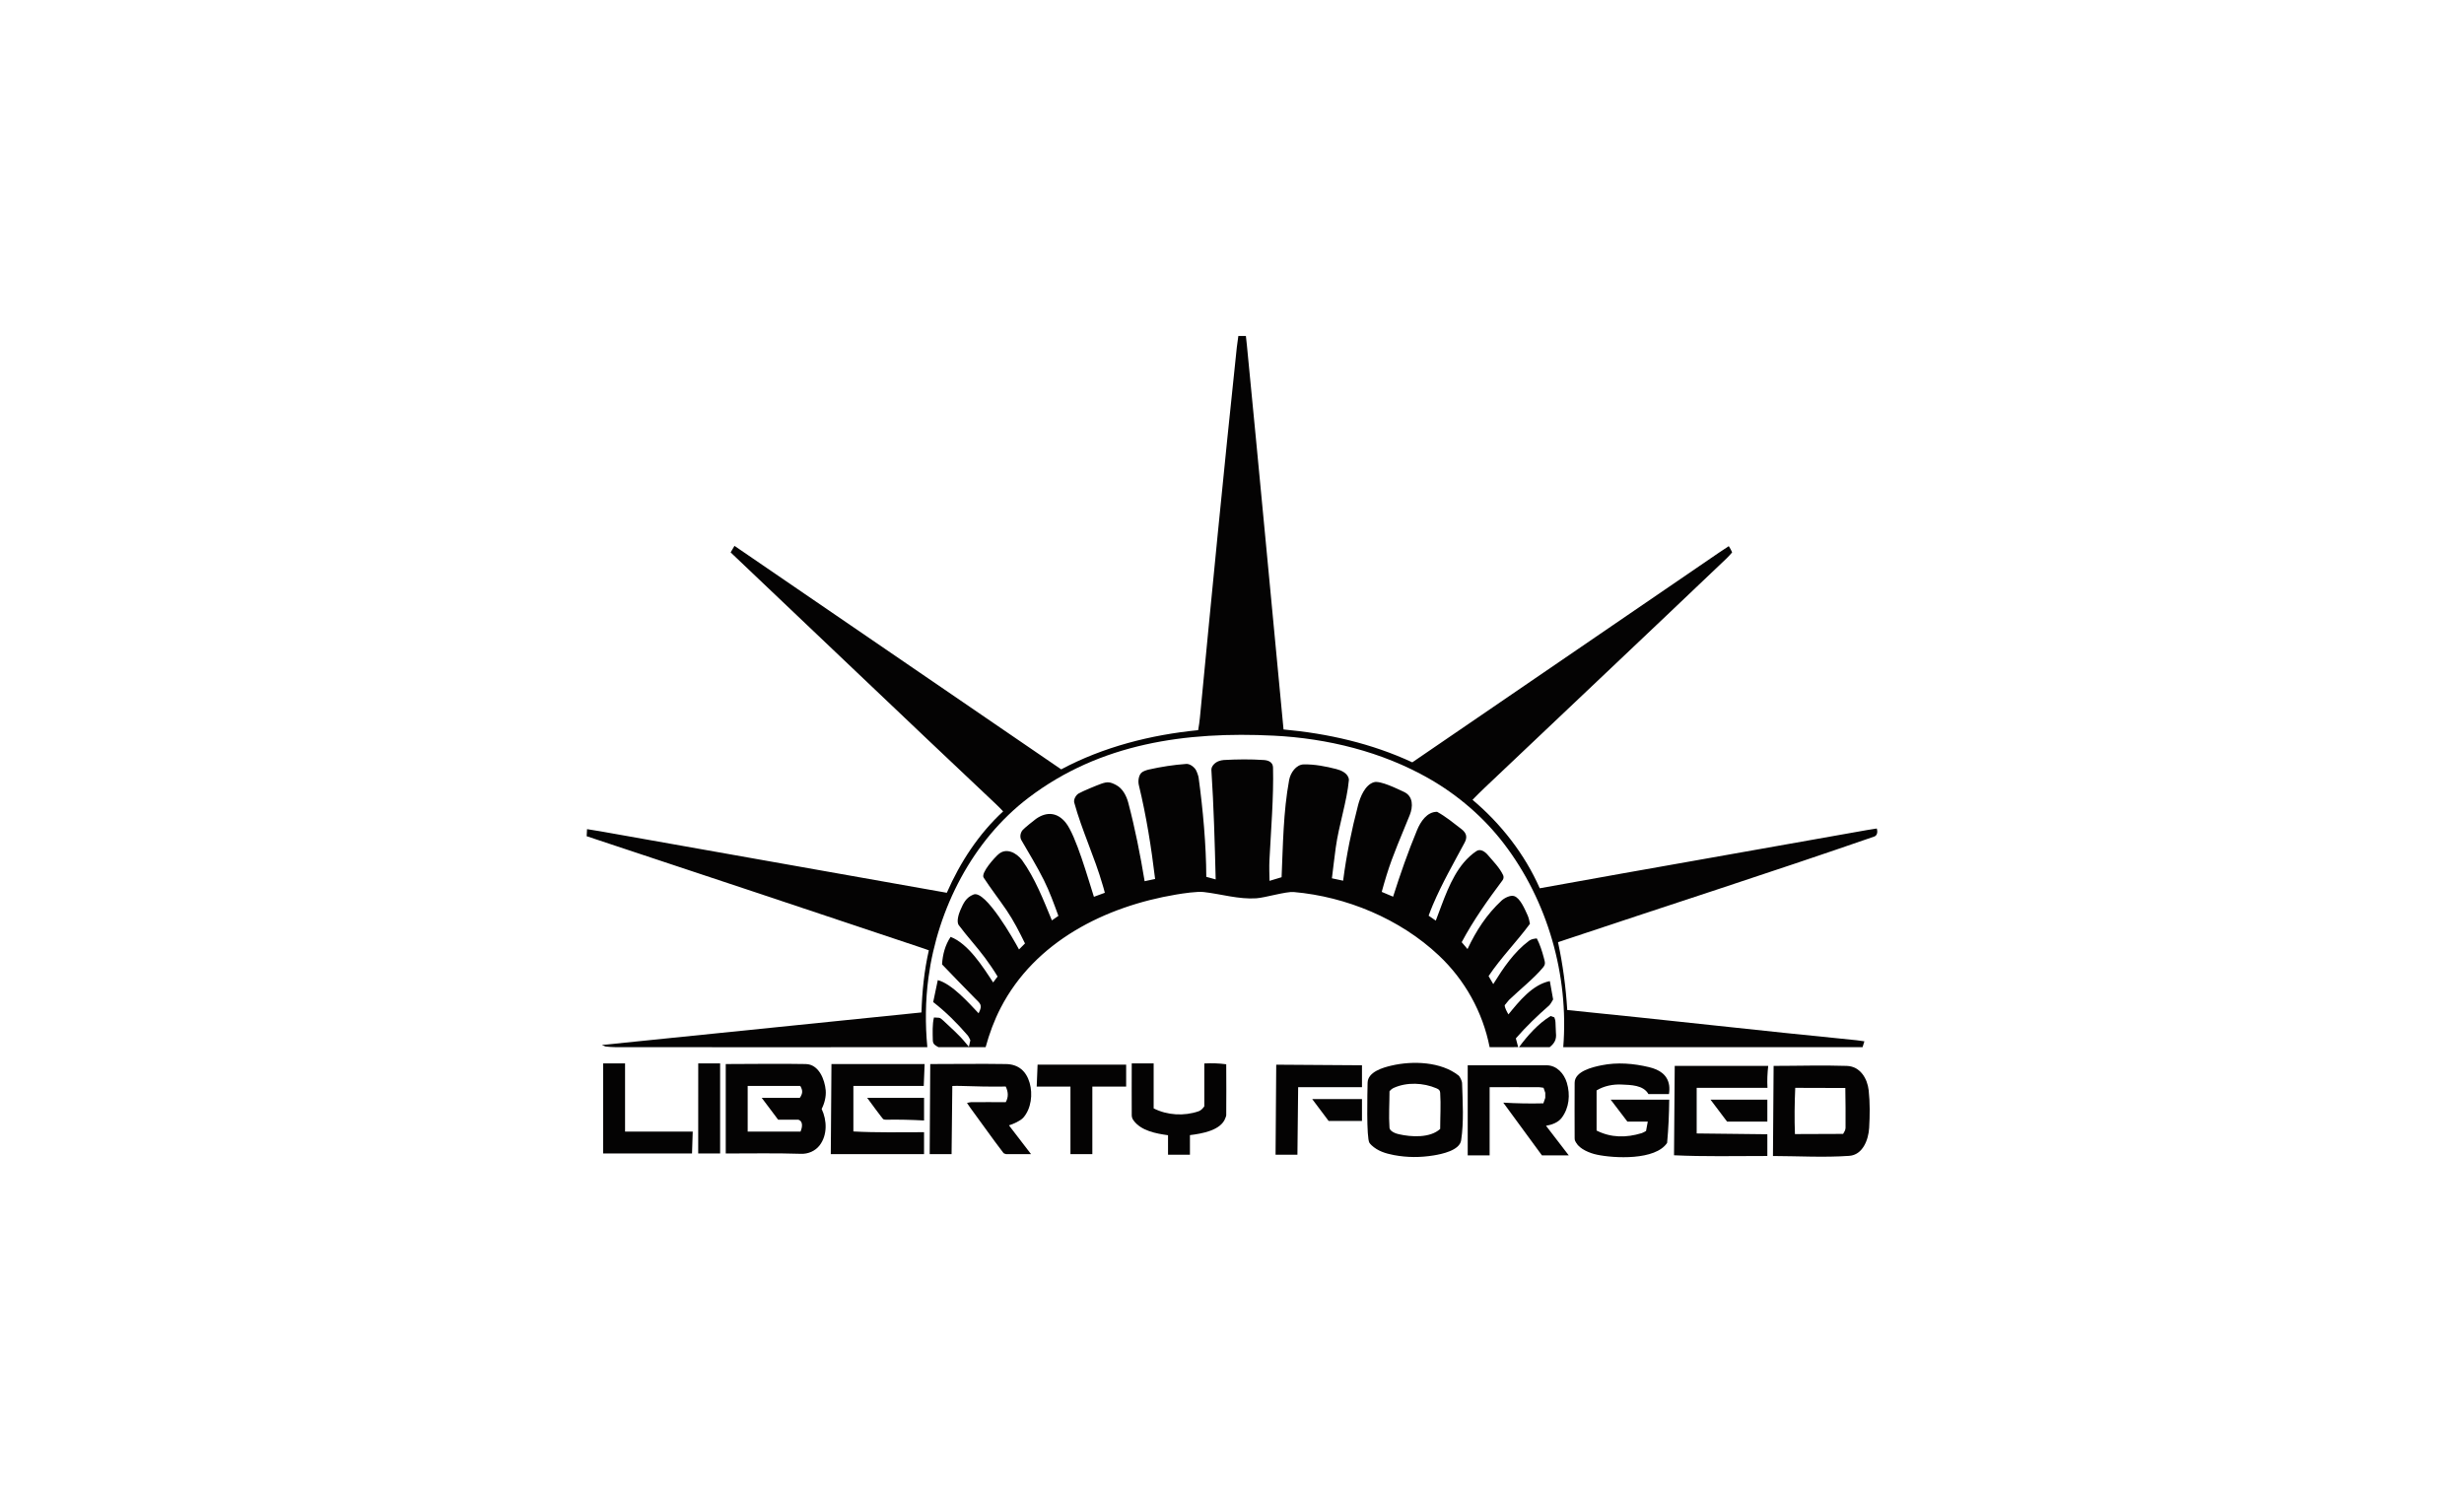 <svg viewBox="0 0 165 100" version="1.1" xmlns="http://www.w3.org/2000/svg" id="Layer_1">
  
  <defs>
    <style>
      .st0 {
        fill: #fff;
      }

      .st1 {
        fill: #040303;
      }
    </style>
  </defs>
  <rect height="100" width="165" class="st0"></rect>
  <g>
    <path d="M46.087,77.252h-5.7l.002-6.034h1.468v4.568h4.531l-.047,1.466h-.254Z" class="st1"></path>
    <path d="M124.507,70.132h-19.825c.385-4.805-1.045-9.799-3.97-13.625-1.357-1.775-3.09-3.263-5.026-4.368-3.147-1.795-6.791-2.69-10.39-2.87-5.876-.292-11.619.507-16.421,4.158-3.747,2.848-6.083,7.429-6.702,12.054-.205,1.535-.222,3.105-.074,4.65-6.958,0-13.915.013-20.873,0-.225-.002-.445-.02-.67-.042l-.254-.102,21.403-2.181c.044-1.396.183-2.794.495-4.161-.254-.091-.319-.113-.532-.185-7.455-2.502-14.919-4.976-22.382-7.456l.025-.474c.302.047.608.094.91.148,7.725,1.377,15.455,2.736,23.182,4.114.89-2.034,2.133-3.941,3.772-5.451-.156-.166-.314-.329-.479-.484-5.943-5.599-11.843-11.242-17.769-16.861l.257-.438,21.879,14.968c2.823-1.506,6.002-2.314,9.171-2.625.05-.289.091-.559.119-.848.791-8.269,1.595-16.54,2.47-24.799.027-.249.064-.504.102-.754h.505c.027.2.044.383.064.586.84,8.587,1.637,17.178,2.457,25.768,2.969.27,5.911.939,8.623,2.202,6.85-4.682,13.699-9.367,20.547-14.051.21-.144.432-.291.645-.427.089.138.166.262.225.416-.118.139-.235.272-.368.4-5.382,5.13-10.795,10.232-16.189,15.351-.277.262-.561.547-.828.82,1.903,1.602,3.496,3.637,4.502,5.925,7.295-1.322,14.6-2.588,21.899-3.896.213-.039.455-.076.67-.107.074.232.029.47-.168.539-7.02,2.435-14.127,4.714-21.177,7.073.324,1.513.524,3.003.618,4.544,6.466.645,12.921,1.389,19.386,2.025.139.013.371.047.512.071l-.123.393h-.222Z" class="st1"></path>
    <path d="M62.843,70.132c-.195-.113-.373-.18-.378-.462-.01-.469-.039-1.08.077-1.527.359.037.351-.052.635.217.492.472,1.05.944,1.478,1.478l.249.294h-2.061Z" class="st1"></path>
    <path d="M103.729,70.132h-2.009c.573-.779,1.285-1.58,2.116-2.086.082.029.166.059.249.089.022.064.045.128.062.195.027.097.024.66.044.838.049.433-.079.692-.418.964h-.044Z" class="st1"></path>
    <path d="M101.383,70.132h-1.631c-.464-2.358-1.659-4.504-3.407-6.148-2.603-2.452-6.197-3.935-9.708-4.242-.524-.045-1.92.381-2.512.42-1.187.077-2.349-.287-3.52-.42-.448-.05-1.372.089-1.842.168-4.764.799-9.45,3.142-11.75,7.582-.432.833-.764,1.733-1.011,2.64h-1.127c.029-.139.067-.317.104-.462-.039-.091-.114-.25-.188-.336-.695-.808-1.461-1.572-2.301-2.223l.309-1.471c.94.247,2.082,1.535,2.732,2.223.292-.578.118-.633-.28-1.041-.729-.751-1.454-1.481-2.168-2.235.037-.648.207-1.296.574-1.842,1.182.455,2.168,2.009,2.847,3.053l.299-.398c-.264-.437-.547-.85-.85-1.26-.527-.715-1.233-1.478-1.748-2.178-.176-.238.002-.769.104-1.006.208-.472.373-.846.882-1.048.806-.317,2.705,3.041,3.046,3.679l.401-.403c-.374-.764-.761-1.527-1.239-2.229-.505-.741-1.043-1.429-1.53-2.178-.202-.311.742-1.357.998-1.572.257-.217.541-.252.836-.156.274.087.566.321.736.556.873,1.216,1.431,2.658,2,4.035l.435-.301c-.294-.811-.588-1.622-.972-2.395-.438-.885-1.014-1.824-1.508-2.68-.119-.208-.064-.492.084-.67.101-.124.784-.673.902-.756.72-.502,1.432-.425,1.98.252.69.853,1.513,3.8,1.893,4.971l.731-.269c-.091-.353-.069-.257-.143-.512-.546-1.898-1.396-3.668-1.906-5.53-.055-.207.113-.502.294-.608.264-.155,1.239-.556,1.508-.65.433-.155.616-.123,1.006.084.433.227.687.722.808,1.174.457,1.73.808,3.503,1.098,5.266l.702-.149c-.254-2.108-.588-4.22-1.09-6.289-.062-.255-.02-.635.173-.825.102-.101.348-.181.487-.213.836-.188,1.668-.317,2.514-.378.247-.018.534.207.65.41.06.106.161.381.178.502.291,2.113.507,4.519.516,6.65l.628.173c-.062-2.45-.128-4.892-.287-7.325-.017-.27.262-.519.494-.598.107-.039.22-.067.336-.074.885-.049,1.789-.06,2.68,0,.334.022.61.16.618.504.049,1.97-.141,4.217-.24,6.2-.022.443-.005.942.005,1.389l.808-.244c.096-2.176.111-4.363.505-6.508.089-.484.467-1.04.986-1.048.722-.013,1.478.133,2.178.314.307.079.689.247.806.566.02.054.037.111.032.168-.129,1.421-.675,3.03-.88,4.524-.094.685-.171,1.372-.257,2.057l.751.16c.218-1.705.568-3.401,1.003-5.065.144-.553.469-1.354,1.058-1.53.43-.128,1.585.453,2.012.648.633.292.61.998.388,1.552-.536,1.34-1.125,2.637-1.55,4.022-.114.371-.225.747-.326,1.123l.761.321c.479-1.51.999-2.998,1.605-4.46.232-.561.662-1.228,1.342-1.224.583.321,1.102.749,1.634,1.159.346.269.398.549.21.902-.764,1.432-1.491,2.679-2.136,4.19-.099.232-.188.469-.275.705l.479.331c.504-1.307.967-2.815,1.879-3.896.228-.27.553-.574.848-.764.277-.178.584.057.766.272.359.425.774.833,1.016,1.342.05.106.034.249-.032.334-1.001,1.34-1.951,2.672-2.742,4.156l.39.46c.581-1.236,1.278-2.311,2.279-3.245.178-.166.586-.383.838-.304.408.124.724.888.902,1.278.084.185.124.381.161.579-.882,1.201-1.936,2.257-2.769,3.503l.312.537c.668-1.073,1.379-2.141,2.4-2.904.146-.109.338-.139.516-.156.203.378.359.868.469,1.288.086.329.133.437-.062.67-.586.709-1.585,1.506-2.272,2.168-.03.029-.255.307-.284.346-.003.178.166.472.25.616.71-.87,1.609-1.998,2.773-2.23l.22,1.228c-.035.067-.19.336-.259.396-.783.687-1.555,1.422-2.237,2.213l.155.583c-.091,0-.183,0-.274.002Z" class="st1"></path>
    <path d="M46.755,77.252l.002-6.034h1.466v6.034h-1.468Z" class="st1"></path>
    <path d="M53.627,77.274c-1.674-.054-3.354-.022-5.028-.022v-5.99c1.789,0,3.575-.035,5.362,0,.875.017,1.27,1.045,1.332,1.76.035.416-.079.875-.272,1.246.363.764.391,1.752-.136,2.44-.292.378-.769.588-1.258.566ZM50.067,75.786h3.542c.099-.247.207-.683-.149-.796h-1.352l-1.1-1.466,2.554-.002c.193-.291.21-.482.029-.794h-3.523v3.058Z" class="st1"></path>
    <path d="M71.682,77.294v-4.524h-2.26l.059-1.468h5.931v1.468h-2.264v4.524h-1.466Z" class="st1"></path>
    <path d="M78.216,77.336v-1.307c-.809-.111-1.815-.299-2.314-.998-.074-.104-.114-.21-.116-.336-.008-1.159,0-2.318,0-3.478h1.468v3.014c.91.465,2.05.529,3.016.191.163-.059.277-.191.376-.327v-2.873c.492-.024.982-.013,1.468.055,0,1.139.017,2.279,0,3.417-.002.059-.034.113-.052.168-.287.858-1.614,1.063-2.378,1.16v1.312h-1.468Z" class="st1"></path>
    <path d="M61.669,77.294h-6.036l.045-6.032h6.239l-.059,1.466h-4.712v3.048c1.572.087,3.156.05,4.732.05v1.468h-.21Z" class="st1"></path>
    <path d="M93.34,77.358c-.561-.107-1.076-.265-1.498-.66-.052-.049-.099-.101-.138-.158-.213-.327-.136-3.404-.124-4.022.013-.732,1.029-1.021,1.592-1.152,1.432-.336,3.335-.265,4.509.67.082.067.222.374.225.482.039,1.276.128,2.601-.062,3.854-.104.677-1.3.919-1.824,1.006-.9.149-1.789.148-2.68-.02ZM93.675,75.962c.835.191,2.089.264,2.766-.354,0-.799.054-1.622,0-2.42-.012-.166-.082-.23-.252-.302-.87-.373-1.972-.425-2.848-.032-.126.057-.207.128-.294.232,0,.808-.059,1.642,0,2.449.017.227.42.388.628.428Z" class="st1"></path>
    <path d="M85.417,77.336l.045-6.031,5.742.039v1.468h-4.274l-.049,4.524h-1.464Z" class="st1"></path>
    <path d="M118.725,77.42l.044-6.034c1.632,0,3.266-.054,4.9,0,.898.029,1.379.843,1.466,1.636.091.825.079,1.683.032,2.512-.047.816-.438,1.812-1.33,1.876-1.693.119-3.417.015-5.112.01ZM120.197,75.952l3.226-.012c.076-.124.161-.255.163-.406.01-.888-.003-1.778-.015-2.668l-3.354-.01c-.045,1.031-.06,2.066-.02,3.097Z" class="st1"></path>
    <path d="M106.913,77.326c-.455-.096-1.123-.368-1.362-.786-.084-.144-.106-.171-.106-.336-.003-1.228-.008-2.457,0-3.686.005-.783,1.218-1.055,1.802-1.174,1.05-.215,2.148-.123,3.184.126.685.165,1.229.499,1.342,1.216.027.175.017.413-.013.586h-1.375c-.341-.61-1.184-.608-1.795-.638-.573-.029-1.184.092-1.676.395v2.687c.976.492,1.99.487,3.016.175.104-.034.2-.092.296-.148l.116-.626h-1.364l-1.118-1.468h3.918c-.01.989-.05,1.926-.141,2.892-.781,1.181-3.545,1.04-4.722.786Z" class="st1"></path>
    <path d="M118.139,77.42c-2.012,0-4.035.047-6.039-.049l.047-5.985h6.261c-.055.487-.079.972-.05,1.468h-4.741v3.056l4.732.054v1.456h-.21Z" class="st1"></path>
    <path d="M59.323,74.99c-.055-.01-.116-.005-.166-.03-.065-.032-.969-1.275-1.088-1.436l3.81-.002v1.52c-.85-.047-1.703-.069-2.556-.052Z" class="st1"></path>
    <path d="M103.254,77.378c-.858-1.181-1.721-2.358-2.588-3.532.89.052,1.787.071,2.684.047.044-.123.086-.247.128-.369v-.336l-.116-.336c-.101-.013-.202-.039-.302-.04-1.103-.01-2.207,0-3.308,0v4.566h-1.468v-6.032c1.76-.003,3.52-.007,5.278-.002.692.002,1.179.564,1.362,1.174.238.799.16,1.679-.351,2.351-.238.314-.672.467-1.045.527l1.523,1.982h-1.797Z" class="st1"></path>
    <path d="M90.994,75.074h-2.022l-1.1-1.466h3.332v1.466h-.21Z" class="st1"></path>
    <path d="M118.139,75.116h-2.487l-1.107-1.468h3.804v1.468h-.21Z" class="st1"></path>
    <path d="M67.367,77.294c-.057-.027-.134-.029-.173-.079-.761-.989-1.474-2.019-2.217-3.021-.008-.013-.212-.309-.223-.326.089-.018.176-.05.267-.052.776-.012,1.553,0,2.329,0,.195-.359.165-.694-.002-1.048-.999.015-2.003-.005-2.998-.04-.191-.007-.388-.005-.579.003l-.049,4.563h-1.466l.037-6.032c1.691,0,3.382-.027,5.073,0,.828.013,1.354.472,1.582,1.256.218.757.111,1.721-.42,2.331-.191.218-.692.438-.964.519l1.478,1.926h-1.676Z" class="st1"></path>
  </g>
</svg>